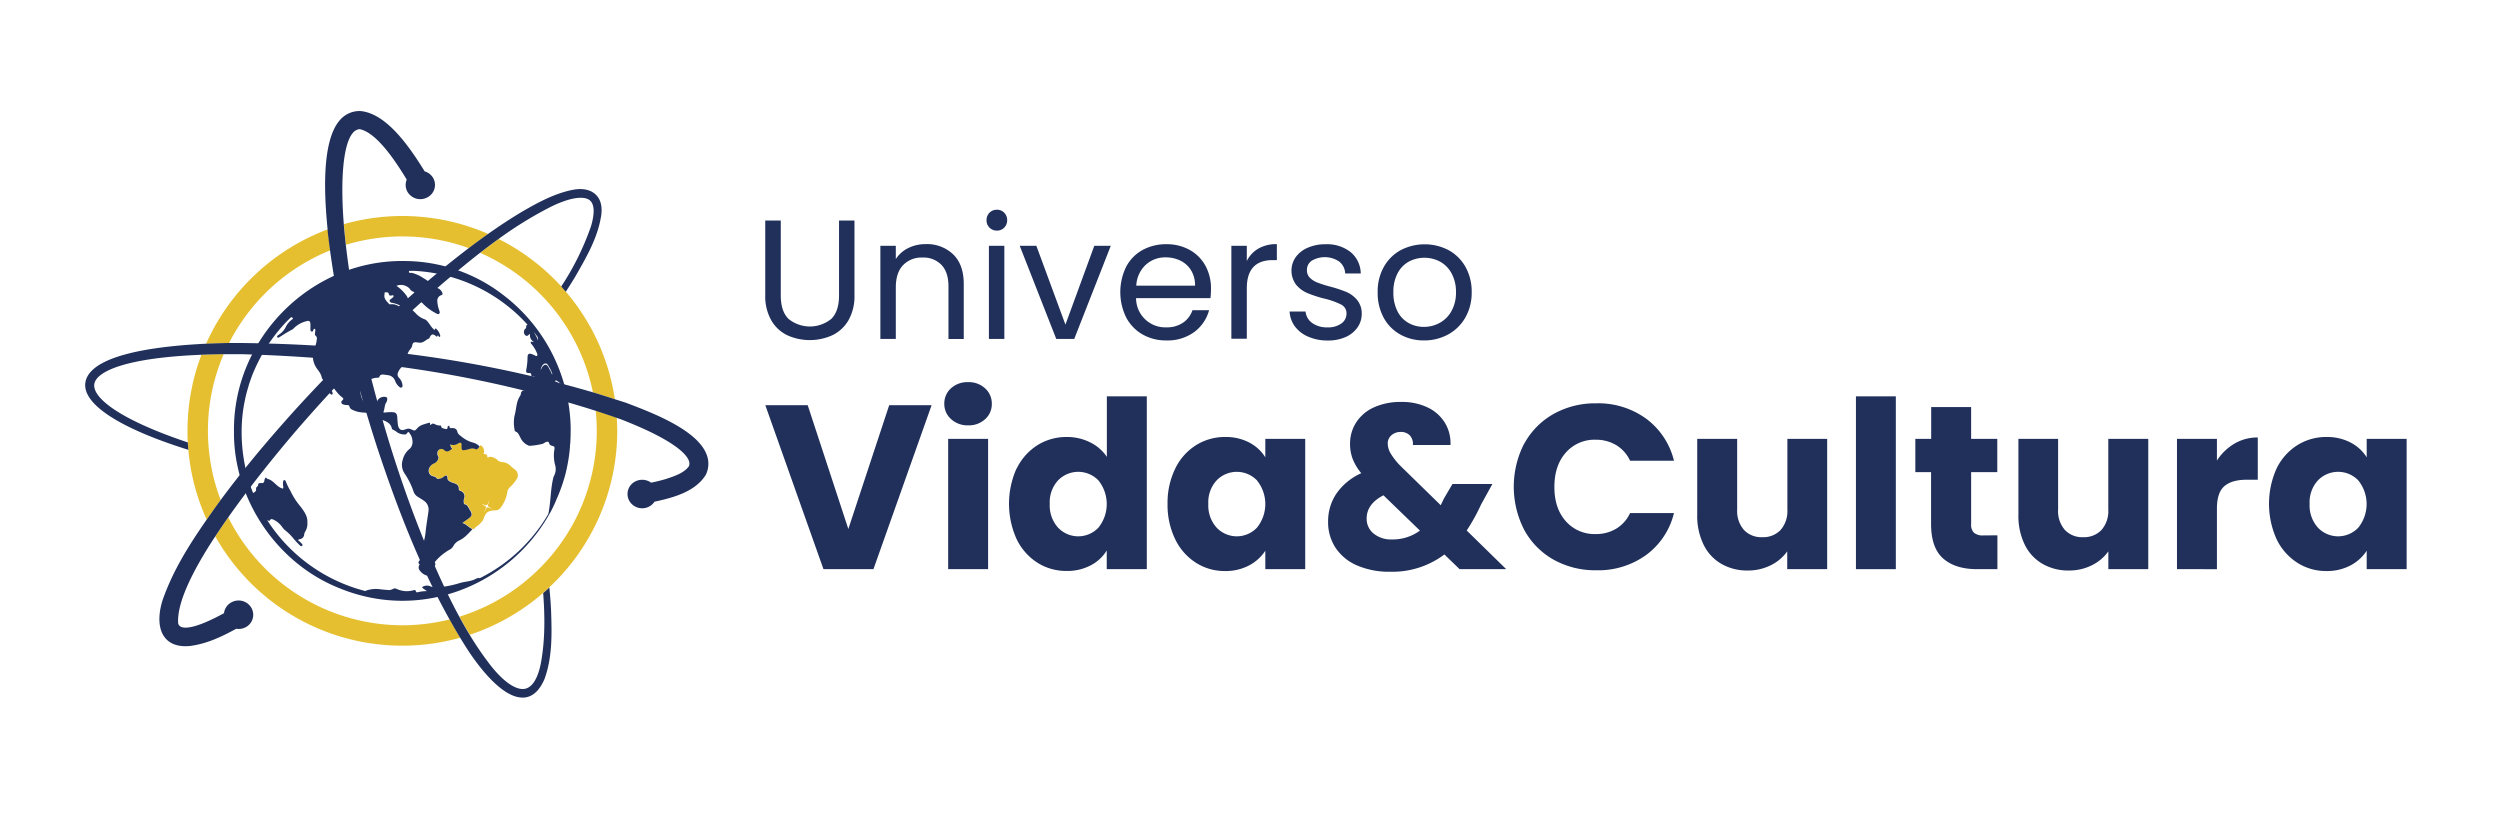 <svg xmlns="http://www.w3.org/2000/svg" id="Camada_1" data-name="Camada 1" viewBox="0 0 841.89 283"><defs><style>.cls-1{fill:#20305b;}.cls-2,.cls-3{fill:none;}.cls-2{stroke:#144f9c;stroke-linecap:round;stroke-linejoin:round;stroke-width:0;}.cls-4{fill:#e5bf30;}</style></defs><path class="cls-1" d="M262.93,74.26V99.49q0,5.31,2.6,7.89a11.4,11.4,0,0,0,14.42,0q2.6-2.58,2.6-7.89V74.26h5.2V99.43a16.32,16.32,0,0,1-2,8.38,12.59,12.59,0,0,1-5.4,5.06,18.41,18.41,0,0,1-15.28,0,12.36,12.36,0,0,1-5.37-5.06,16.42,16.42,0,0,1-2-8.38V74.26Z"></path><path class="cls-1" d="M321,85.67q3.56,3.47,3.55,10v18.48h-5.15V96.4q0-4.7-2.34-7.18a8.39,8.39,0,0,0-6.41-2.49,8.58,8.58,0,0,0-6.55,2.58q-2.43,2.56-2.43,7.49v17.33h-5.2V82.78h5.2v4.47a10.31,10.31,0,0,1,4.2-3.72,13,13,0,0,1,5.87-1.32A12.72,12.72,0,0,1,321,85.67Z"></path><path class="cls-1" d="M333.22,76.66a3.43,3.43,0,0,1-1-2.51,3.46,3.46,0,0,1,1-2.52,3.43,3.43,0,0,1,2.52-1,3.26,3.26,0,0,1,2.43,1,3.48,3.48,0,0,1,1,2.52,3.44,3.44,0,0,1-1,2.51,3.26,3.26,0,0,1-2.43,1A3.43,3.43,0,0,1,333.22,76.66Zm5,6.12v31.35h-5.2V82.78Z"></path><path class="cls-1" d="M358.79,109.32l9.72-26.54h5.55l-12.3,31.35H355.7L343.4,82.78H349Z"></path><path class="cls-1" d="M407.63,100.4H382.58a9.84,9.84,0,0,0,10.18,9.84,9.66,9.66,0,0,0,5.63-1.57,8.31,8.31,0,0,0,3.18-4.21h5.6a13.47,13.47,0,0,1-5,7.35,15.15,15.15,0,0,1-9.38,2.83,15.82,15.82,0,0,1-8-2,14.2,14.2,0,0,1-5.52-5.69,19.43,19.43,0,0,1-.05-17.07,13.62,13.62,0,0,1,5.46-5.64,16.29,16.29,0,0,1,8.09-2,15.77,15.77,0,0,1,7.89,1.94,13.5,13.5,0,0,1,5.3,5.35,15.91,15.91,0,0,1,1.85,7.7A28.94,28.94,0,0,1,407.63,100.4Zm-6.52-9.35a8.57,8.57,0,0,0-3.57-3.26,11.24,11.24,0,0,0-5-1.12,9.64,9.64,0,0,0-6.72,2.52,10.22,10.22,0,0,0-3.17,7h19.79A9.59,9.59,0,0,0,401.11,91.05Z"></path><path class="cls-1" d="M423.79,83.7a12.11,12.11,0,0,1,6.2-1.49v5.38h-1.37q-8.75,0-8.75,9.49v17h-5.2V82.78h5.2v5.1A10,10,0,0,1,423.79,83.7Z"></path><path class="cls-1" d="M440.63,113.41a10.89,10.89,0,0,1-4.52-3.43,9.21,9.21,0,0,1-1.83-5.06h5.38a5.28,5.28,0,0,0,2.2,3.83,8.4,8.4,0,0,0,5.18,1.49,7.53,7.53,0,0,0,4.69-1.32,4,4,0,0,0,1.71-3.31,3.26,3.26,0,0,0-1.83-3.06,25.62,25.62,0,0,0-5.66-2,41.36,41.36,0,0,1-5.69-1.86,10.1,10.1,0,0,1-3.78-2.8,7.94,7.94,0,0,1-.14-9.29,9.65,9.65,0,0,1,4.06-3.18,14.68,14.68,0,0,1,6-1.17,12.86,12.86,0,0,1,8.41,2.63,9.5,9.5,0,0,1,3.43,7.21H453a5.37,5.37,0,0,0-2-4,8.69,8.69,0,0,0-9.29-.28A3.69,3.69,0,0,0,440.12,91a3.45,3.45,0,0,0,1,2.55,7.32,7.32,0,0,0,2.51,1.6,42.43,42.43,0,0,0,4.21,1.34,45.39,45.39,0,0,1,5.49,1.8A9.61,9.61,0,0,1,457,101a7.1,7.1,0,0,1,1.57,4.64,7.88,7.88,0,0,1-1.43,4.63,9.48,9.48,0,0,1-4,3.23,14.44,14.44,0,0,1-6,1.17A16.21,16.21,0,0,1,440.63,113.41Z"></path><path class="cls-1" d="M471.54,112.64a14.2,14.2,0,0,1-5.6-5.69,17.49,17.49,0,0,1-2-8.55A16.83,16.83,0,0,1,466,89.91a14.43,14.43,0,0,1,5.69-5.67,17.49,17.49,0,0,1,16.13,0,14.48,14.48,0,0,1,5.69,5.64,16.92,16.92,0,0,1,2.09,8.52,16.71,16.71,0,0,1-2.15,8.55,14.82,14.82,0,0,1-5.8,5.69,16.6,16.6,0,0,1-8.13,2A16,16,0,0,1,471.54,112.64Zm13.25-3.89a10,10,0,0,0,4-4,12.6,12.6,0,0,0,1.52-6.4A12.87,12.87,0,0,0,488.79,92a9.78,9.78,0,0,0-3.89-3.92,11.28,11.28,0,0,0-10.44,0,9.46,9.46,0,0,0-3.8,3.92,13.32,13.32,0,0,0-1.43,6.41,13.65,13.65,0,0,0,1.4,6.46,9.24,9.24,0,0,0,3.75,3.92,10.49,10.49,0,0,0,5.14,1.29A11,11,0,0,0,484.79,108.75Z"></path><path class="cls-1" d="M313.72,136.46l-19.58,55.21H277.31l-19.58-55.21H272l13.68,41.68,13.76-41.68Z"></path><path class="cls-1" d="M320.28,141.14A6.76,6.76,0,0,1,318,136a6.85,6.85,0,0,1,2.24-5.23,8.17,8.17,0,0,1,5.78-2.08,8.06,8.06,0,0,1,5.71,2.08A6.85,6.85,0,0,1,334,136a6.76,6.76,0,0,1-2.24,5.15,8.07,8.07,0,0,1-5.71,2.09A8.18,8.18,0,0,1,320.28,141.14Zm12.47,6.65v43.88H319.3V147.79Z"></path><path class="cls-1" d="M342.38,157.78a19.18,19.18,0,0,1,7-7.87,18.24,18.24,0,0,1,9.83-2.75,17.24,17.24,0,0,1,7.91,1.81,14.39,14.39,0,0,1,5.62,4.87V133.47h13.45v58.2H372.7v-6.29a13.66,13.66,0,0,1-5.39,5,16.84,16.84,0,0,1-8.14,1.89,18,18,0,0,1-9.83-2.79,19.35,19.35,0,0,1-7-7.95,29,29,0,0,1,0-23.78Zm27.53,4a9.46,9.46,0,0,0-13.61,0,10.85,10.85,0,0,0-2.79,7.9,11.12,11.12,0,0,0,2.79,8,9.37,9.37,0,0,0,13.61,0,12.69,12.69,0,0,0,0-15.88Z"></path><path class="cls-1" d="M395.78,157.78a19,19,0,0,1,7-7.87,18.21,18.21,0,0,1,9.83-2.75,16.87,16.87,0,0,1,8.14,1.89A13.91,13.91,0,0,1,426.1,154v-6.21h13.44v43.88H426.1v-6.21a14.6,14.6,0,0,1-5.47,4.95,16.87,16.87,0,0,1-8.14,1.89,17.87,17.87,0,0,1-9.75-2.79,19.21,19.21,0,0,1-7-7.95,26.49,26.49,0,0,1-2.56-11.91A26.23,26.23,0,0,1,395.78,157.78Zm27.52,4a9.45,9.45,0,0,0-13.6,0,10.85,10.85,0,0,0-2.79,7.9,11.12,11.12,0,0,0,2.79,8,9.36,9.36,0,0,0,13.6,0,12.66,12.66,0,0,0,0-15.88Z"></path><path class="cls-1" d="M491.53,191.67l-5.12-4.95a29.17,29.17,0,0,1-18.24,5.82,27.26,27.26,0,0,1-11.09-2.09,16.49,16.49,0,0,1-7.27-5.9,15.58,15.58,0,0,1-2.56-8.92,16.63,16.63,0,0,1,2.79-9.4,20.15,20.15,0,0,1,8.38-6.88,17.22,17.22,0,0,1-2.91-4.84,14.28,14.28,0,0,1-.87-5.07,13.05,13.05,0,0,1,2.05-7.16,13.81,13.81,0,0,1,5.93-5.07,21.44,21.44,0,0,1,9.25-1.85,19.76,19.76,0,0,1,9.2,2,13.53,13.53,0,0,1,5.66,5.27,13.23,13.23,0,0,1,1.73,7.23H475.8a4.19,4.19,0,0,0-1.06-3.26,4.1,4.1,0,0,0-3-1.14,4.63,4.63,0,0,0-3.15,1.1,3.59,3.59,0,0,0-1.26,2.83,6.83,6.83,0,0,0,1.07,3.46,22.72,22.72,0,0,0,3.34,4.17l13.45,13.13c.1-.26.25-.57.43-.94s.38-.79.59-1.26l2.91-4.95h13.45l-3.78,6.84a65.36,65.36,0,0,1-4.87,8.81l13.29,13Zm-13.37-13-12.27-11.87q-5.67,2.91-5.66,7.86a6.33,6.33,0,0,0,2.32,5,9.25,9.25,0,0,0,6.25,2A15.42,15.42,0,0,0,478.16,178.69Z"></path><path class="cls-1" d="M513.31,149.4a25.36,25.36,0,0,1,9.87-10,28.7,28.7,0,0,1,14.35-3.58A27.44,27.44,0,0,1,554.36,141a24.9,24.9,0,0,1,9.36,14.16H548.94a12.06,12.06,0,0,0-4.68-5.27,13.23,13.23,0,0,0-6.88-1.81,12.82,12.82,0,0,0-10.07,4.33q-3.85,4.32-3.86,11.56t3.86,11.56a12.85,12.85,0,0,0,10.07,4.32,13.14,13.14,0,0,0,6.88-1.81,12,12,0,0,0,4.68-5.26h14.78a24.71,24.71,0,0,1-9.36,14.11,27.54,27.54,0,0,1-16.83,5.15,28.69,28.69,0,0,1-14.35-3.57,25.45,25.45,0,0,1-9.87-10,31.75,31.75,0,0,1,0-29.14Z"></path><path class="cls-1" d="M615.31,147.79v43.88H601.86v-6a14.75,14.75,0,0,1-5.54,4.68,17,17,0,0,1-7.75,1.77,17.3,17.3,0,0,1-8.89-2.24,15,15,0,0,1-6-6.49,22,22,0,0,1-2.13-10V147.79H585v23.83a9.65,9.65,0,0,0,2.28,6.84,8,8,0,0,0,6.14,2.44,8.11,8.11,0,0,0,6.21-2.44,9.65,9.65,0,0,0,2.28-6.84V147.79Z"></path><path class="cls-1" d="M638.43,133.47v58.2H625v-58.2Z"></path><path class="cls-1" d="M672.64,180.27v11.4H665.8q-7.32,0-11.41-3.58t-4.09-11.68V159H645V147.79h5.34v-10.7h13.45v10.7h8.81V159h-8.81v17.61a3.67,3.67,0,0,0,1,2.83,4.57,4.57,0,0,0,3.14.87Z"></path><path class="cls-1" d="M723.44,147.79v43.88H710v-6a14.75,14.75,0,0,1-5.54,4.68,16.93,16.93,0,0,1-7.75,1.77,17.26,17.26,0,0,1-8.88-2.24,15.07,15.07,0,0,1-6-6.49,22,22,0,0,1-2.12-10V147.79h13.37v23.83a9.6,9.6,0,0,0,2.28,6.84,8,8,0,0,0,6.13,2.44,8.11,8.11,0,0,0,6.21-2.44,9.65,9.65,0,0,0,2.28-6.84V147.79Z"></path><path class="cls-1" d="M752.46,149.4a15.2,15.2,0,0,1,7.86-2.08v14.23h-3.69c-3.36,0-5.87.72-7.55,2.16s-2.52,4-2.52,7.59v20.37H733.11V147.79h13.45v7.31A17.73,17.73,0,0,1,752.46,149.4Z"></path><path class="cls-1" d="M766.65,157.78a19.14,19.14,0,0,1,7-7.87,18.19,18.19,0,0,1,9.83-2.75,16.83,16.83,0,0,1,8.13,1.89A13.84,13.84,0,0,1,797,154v-6.21h13.45v43.88H797v-6.21a14.56,14.56,0,0,1-5.46,4.95,16.9,16.9,0,0,1-8.14,1.89,17.82,17.82,0,0,1-9.75-2.79,19.3,19.3,0,0,1-7-7.95,29,29,0,0,1,0-23.78Zm27.53,4a9.46,9.46,0,0,0-13.61,0,10.85,10.85,0,0,0-2.79,7.9,11.12,11.12,0,0,0,2.79,8,9.37,9.37,0,0,0,13.61,0,12.69,12.69,0,0,0,0-15.88Z"></path><path class="cls-2" d="M235.65,79.64l0,.08"></path><path class="cls-3" d="M146.8,91.39c3.94-3.26,7.6-6.16,11.08-8.81a65.43,65.43,0,0,0-41.39-1.13,313.83,313.83,0,0,0,5.5,32.27C130.14,105.83,138.48,98.33,146.8,91.39Z"></path><path class="cls-3" d="M189,95.5A91.1,91.1,0,0,0,199,75.25c1.32-4.41,1.19-7.44-.37-8.75-2.06-1.73-7.06-.88-13.38,2.27a132,132,0,0,0-17.32,10.68A72.81,72.81,0,0,1,189,95.5Z"></path><path class="cls-3" d="M119.14,122.82c-6.72,7-13.31,14.17-19.61,21.48-6.63,7.8-15.19,18.33-22.66,28.93a65.43,65.43,0,0,0,74.55,34.38c-10.81-19.28-18.36-39.86-24.41-58C124,140.19,121.38,131.39,119.14,122.82Z"></path><path class="cls-3" d="M165.41,223.26c4.41,5.53,8.62,8.3,11.54,7.61,2.34-.56,4.13-3.49,5.18-8.48,1.48-7.82,1.38-16,.8-23.72a72.47,72.47,0,0,1-24.72,14.12A109.17,109.17,0,0,0,165.41,223.26Z"></path><path class="cls-3" d="M131.21,148.37c3.86,12.45,7.91,23.78,12.39,34.63,3.46,8.14,7,16.12,11.12,23.69A65.47,65.47,0,0,0,182.09,190c-.15-1.36-.31-2.68-.46-4l2.05-.27c.11.77.2,1.49.3,2.24a65.2,65.2,0,0,0,17-43.94,66.68,66.68,0,0,0-.35-6.82,390.34,390.34,0,0,0-76.89-16.13C125.83,129.87,128.29,138.78,131.21,148.37Z"></path><path class="cls-3" d="M184,106.87l-1.69-1.19c.93-1.37,1.88-2.77,2.83-4.19a65.55,65.55,0,0,0-23.45-17.37c-4.19,3.26-8.29,6.66-12.41,10.13-8.18,7-16.35,14.65-24.3,22.61a396.93,396.93,0,0,1,74.7,14.28,65.23,65.23,0,0,0-13.1-27.92C185.74,104.41,184.89,105.62,184,106.87Z"></path><path class="cls-3" d="M188.67,130.85a.21.21,0,0,0-.15.25,1.13,1.13,0,0,0,.12.18C188.75,131.16,188.71,131,188.67,130.85Z"></path><path class="cls-3" d="M180.85,113.79a2.38,2.38,0,0,1,.25.84,1.62,1.62,0,0,0-.16-1.29c-.39-.52-.76-1-1.17-1.54l0,0C180.13,112.49,180.51,113.13,180.85,113.79Z"></path><path class="cls-3" d="M188.85,129.3a7.59,7.59,0,0,0-1.36-1.11c-.14-.08-.31-.18-.45-.08a.28.28,0,0,0-.07.38.47.47,0,0,1,.39.09,6.77,6.77,0,0,1,1.35,1.1c.19.17.37.47.67.28a.27.27,0,0,0,.11-.13c0-.07,0-.14-.07-.22C189.18,129.68,189,129.45,188.85,129.3Z"></path><path class="cls-3" d="M185.1,123.76c-.35-.58-.65-1.47-1.38-1.39-.88.1-1.25,1-1.53,1.79l0,.08a1.65,1.65,0,0,0,0,.3c.28-.78.65-1.64,1.5-1.73s1,.8,1.37,1.38a8.76,8.76,0,0,1,.85,1.77l.28,0A8.74,8.74,0,0,0,185.1,123.76Z"></path><path class="cls-3" d="M186.07,161.14a2.7,2.7,0,0,1,.24-.76,4.89,4.89,0,0,0,.37-3.94,12.27,12.27,0,0,1-.21-4.94c.16-1.05.1-1.11-.93-1.4a1,1,0,0,1-.79-.71c-.17-.72-.64-.7-1.17-.47a8.16,8.16,0,0,0-.9.53,23.58,23.58,0,0,1-4.64.72,5.2,5.2,0,0,1-3-2.76c-.44-.78-.68-1.7-1.65-2.07-.26-.1-.31-.44-.33-.7a12.16,12.16,0,0,1,0-4.62c.66-2.23.51-4.68,1.9-6.7a2.12,2.12,0,0,0,.26-.84,1.17,1.17,0,0,1,.94-1,3.39,3.39,0,0,0,2.34-1.68c.38-1,1.29-1.83,1.18-3.08-.66.42-.91.13-1-.55,0-.51-.44-.56-.83-.54-.79,0-1-.36-.84-1.06a23,23,0,0,0,.43-4.14c0-1.28.51-1.55,1.71-1.06.24.11.48.23.73.33s.49.35.74.15.12-.59,0-.89a11.44,11.44,0,0,0-1.7-2.88c-.18-.26-.54-.52-.37-.84s.58,0,1-.09a2.5,2.5,0,0,1-1.27-2.59c-.12,0-.2,0-.22,0-.41.4-.8.89-1.41.32a1.52,1.52,0,0,1-.1-2c.14-.15.39-.3.4-.47,0-.52.07-1,.52-1-1.17-1.29-2.39-2.54-3.68-3.72a55.2,55.2,0,0,0-34.43-14.45l-1.4,0h-.42a.36.36,0,0,0-.1.25c0,.6.65.36,1,.43a11.59,11.59,0,0,1,3.6,1.58,25.62,25.62,0,0,1,3.54,2.49,9.49,9.49,0,0,0,1.94,1.26,2.73,2.73,0,0,1,1.17,1.4c.19.4,0,.66-.38.78a1.92,1.92,0,0,0-1.31,2,9.73,9.73,0,0,0,.62,3c.11.41.37.92,0,1.24s-.83,0-1.21-.22a17.61,17.61,0,0,1-4.09-3,3.19,3.19,0,0,0-1.88-1.12c-.11,0-.25,0-.23-.15.18-1-1.24-1.5-.94-2.58,0-.14-.15-.28-.3-.32a2.33,2.33,0,0,1-1.24-1,4,4,0,0,0-4.43-1.11,13.55,13.55,0,0,1,3.5,3.46,5.48,5.48,0,0,1,.71,3.18c0,.75-.58,1-1.31.77-.44-.16-.85-.38-1.27-.58a10.5,10.5,0,0,0-3.12-1.12.81.81,0,0,1-.77-.55c-.12-.41.21-.59.48-.79a5.62,5.62,0,0,0,.53-.44c.15-.17.35-.38.26-.61s-.41-.1-.61-.07c-.51.08-.84,0-1-.59s-.77-.42-1.15-.48-.2.43-.26.69c-.32,1.47.73,2.31,1.55,3.24a.54.54,0,0,0,.51.1,4.17,4.17,0,0,1,2.79.7c.71.42,1.41.87,2.12,1.29.4.24.75.32,1-.26s.53-.43.89-.19a13,13,0,0,1,1.61,1.45,7.17,7.17,0,0,0,2.88,2c.86.24,1.33,1.1,1.88,1.78A7.64,7.64,0,0,0,146,110.7c.15.12.44.56.58-.07.06-.25.24-.11.35,0a4.45,4.45,0,0,1,1.34,2.21c0,.17.06.39-.15.48s-.27-.09-.36-.2-.3-.41-.45,0c-.1.26-.24.14-.41,0-1.11-.92-1.63-.79-2.24.57,0,.07-.07.17-.12.19-1.15.38-2,1.6-3.35,1.4l-.92-.11c-.76-.11-1.3,0-1.4,1a2.88,2.88,0,0,1-.66,1.3,5.46,5.46,0,0,0-.92,1.6c-.19.63-.4,1.08-1.05.43a.23.23,0,0,0,0,.33c.94,1.64.89,2-.5,3.33a4.89,4.89,0,0,0-1.73,2.32,1.58,1.58,0,0,0,.43,1.68,4.07,4.07,0,0,1,1.12,2.42.65.65,0,0,1-.31.8c-.3.15-.54,0-.77-.23a4.63,4.63,0,0,1-1.37-1.93,2.88,2.88,0,0,0-2.56-2c-.49-.05-1-.16-1.46-.19s-1,.05-1.25.66c-.12.36-.43.39-.76.4a6.5,6.5,0,0,0-5.1,2.94,3.54,3.54,0,0,0-.38,3,6.9,6.9,0,0,0,.65,1.74,2.78,2.78,0,0,0,4.11,1.15,2.12,2.12,0,0,0,.8-1.19,2.64,2.64,0,0,1,2.88-1.13.65.65,0,0,1,.4.76,2.52,2.52,0,0,1-.3,1c-.67.94-.53,2.12-.94,3.13-.17.42.27.36.49.32a13.79,13.79,0,0,1,2.4-.12c1.16,0,1.55.38,1.72,1.54a28.51,28.51,0,0,0,.25,2.92c.38,1.48,1.15,1.9,2.56,1.31a2.22,2.22,0,0,1,1.87,0c1.18.53,1.23.55,2.12-.42,1-1.13,2.47-1.31,3.81-1.76.25-.09.46,0,.42.35s.17.43.39.2c.42-.45.84-.27,1.27-.08a3.62,3.62,0,0,0,1.7.44c.15,0,.37,0,.38.17.07.74.65.77,1.17.91s1,.32,1-.54a.45.45,0,0,1,.45-.45c.3,0,.13.27.18.41a.61.61,0,0,0,.7.38c1-.09,1.75.14,2,1.32.17.69.87,1.13,1.44,1.58a10.17,10.17,0,0,0,3.52,1.89,5,5,0,0,1,2.48,1.35,3,3,0,0,1,.25-.34l0,0,0,0a2.47,2.47,0,0,1,1.17,2.32,1.58,1.58,0,0,1-.2.6,2.3,2.3,0,0,0,.59.13.89.89,0,0,1,.65.36c-.12,1.49,1,.12,1.31.55a3.84,3.84,0,0,1,2.16,1.08,2.93,2.93,0,0,0,1.92.7,4.23,4.23,0,0,1,2.51,1.28,8.27,8.27,0,0,0,1.2,1,3.34,3.34,0,0,1,.7.64h0a2.37,2.37,0,0,1,0,3,14.23,14.23,0,0,1-2.2,2.57,2.43,2.43,0,0,0-.81,1.57,11.64,11.64,0,0,1-2.06,5,2.3,2.3,0,0,1-1.9,1.18l-.16,0-.52,0c-1.95.19-2.62.76-3.32,2.68,0,.1-.07.2-.11.32a2,2,0,0,1-.3.53,6,6,0,0,1-.63.71c-.17.17-.33.36-.49.54a1.54,1.54,0,0,1-.29.21l-.07,0a12.63,12.63,0,0,0-1.12,1h0l-.09.13a.24.24,0,0,1-.08.06.54.54,0,0,1-.12.09l-.09,0-.36-.11c-.62.67-1.23,1.35-1.9,2a9.26,9.26,0,0,1-2.5,1.8,4.28,4.28,0,0,0-2,1.85,3.06,3.06,0,0,1-1.35,1.31,17.59,17.59,0,0,0-4.69,3.86c-.12.14-.28.33-.2.49.46.88-.23,1.26-.73,1.71-.82.71-.82.75,0,1.53.25.24.69.45.55.85s-.68.42-1.08.41a4.41,4.41,0,0,1-3.86-1.9,1.59,1.59,0,0,1-.16-1.75c.06-.11.14-.33.11-.35-.85-.58,0-1.05.13-1.53a22.55,22.55,0,0,0,.49-2.42c.3-2.28,1.23-4.44,1.4-6.74s.64-4.85,1-7.28a3.55,3.55,0,0,0-1.59-3.41c-.66-.49-1.39-.89-2.08-1.34a3.32,3.32,0,0,1-1.39-1.79,24.83,24.83,0,0,0-2.95-5.95,5.32,5.32,0,0,1-.65-4.79,6.54,6.54,0,0,1,2.19-3.49c1.6-1.26,1.15-3.47.55-4.67-.09-.18-.24-.33-.34-.51-.4-.73-.58-.75-1.08-.06a.75.75,0,0,1-.67.3,4.5,4.5,0,0,1-2.5-.7,7.23,7.23,0,0,0-1.5-.93.53.53,0,0,1-.34-.41c-.33-1.54-1.54-2.23-2.83-2.71a15.34,15.34,0,0,1-4.09-1.94c-1-.7-2.22-.61-3.36-.75a8.6,8.6,0,0,1-3-.87,1.54,1.54,0,0,1-1-1.1c-.08-.44-.43-.47-.77-.5a4.73,4.73,0,0,1-1.29-.18c-.8-.28-1-.8-.35-1.38s.41-.7-.1-1.08c-1.55-1.16-2.51-2.86-3.76-4.29a19.79,19.79,0,0,0-1.46-1.58,3.63,3.63,0,0,0,1,1.74c.12.1.33.23.31.31-.15.89.47,1.52.72,2.27a.51.51,0,0,1-.14.64c-.25.15-.43-.07-.6-.22a3.39,3.39,0,0,1-1.16-1.61,1.53,1.53,0,0,0-.71-1,1,1,0,0,1-.49-1.19,1.2,1.2,0,0,0-.3-1.21.61.61,0,0,1-.2-.33c-.18-1.46-1.22-2.45-1.95-3.62a7.09,7.09,0,0,1-.46-6.62,9.29,9.29,0,0,0,.72-2.83,1.17,1.17,0,0,0-.4-1.18c-.29-.2-.25-.55-.21-.86s.09-.56.1-.84,0-.52-.26-.59-.32.25-.4.44-.21.52-.53.47-.43-.36-.45-.64c0-.61,0-1.24,0-1.85,0-1-.42-1.27-1.35-1a9,9,0,0,0-4.38,2.5,1,1,0,0,1-.29.24,45.54,45.54,0,0,0-4,2.37c-.35.2-.87.69-1.14.28s.39-.71.73-1a6.25,6.25,0,0,0,2.2-2.62,7.1,7.1,0,0,1,2-2.33c.24-.2.6-.44,0-.68a.3.3,0,0,1-.2-.2c-.62.6-1.25,1.19-1.84,1.81A55.87,55.87,0,0,0,86,123.88c-.11.25-.21.49-.32.73s-.22.49-.32.73c-.24.57-.45,1.15-.67,1.72s-.5,1.39-.73,2.09c-.12.37-.22.74-.33,1.12-.38,1.24-.72,2.5-1,3.78-.07.31-.12.62-.18.92-.13.67-.28,1.33-.38,2h0a52,52,0,0,0-.68,8.5c0,1.41,0,2.81.15,4.19.12,1.58.3,3.14.54,4.67,0,.2,0,.4.09.6.07.44.16.87.24,1.31.06.28.1.57.16.85s.13.59.2.88c.09.44.17.88.28,1.31A53.14,53.14,0,0,0,85.27,166a2.6,2.6,0,0,1,.3-.22,1.1,1.1,0,0,0,.7-1.25c-.13-.62.65-.73.69-1.3s.69-.64,1.21-.6A.73.73,0,0,0,89,162a3.61,3.61,0,0,1,.24-.81c.13-.27.34-.41.59-.1.06.08.12.22.2.23,2,.38,2.89,2.36,4.64,3.09.69.29.78.25.73-.54a4.58,4.58,0,0,1-.05-1.61c.07-.22.1-.48.39-.52a.47.47,0,0,1,.49.41,23.33,23.33,0,0,0,1.58,3.21,23.1,23.1,0,0,0,3.31,5.17c1.26,1.65,2.56,3.4,2.4,5.48a5,5,0,0,1-.69,3,2.51,2.51,0,0,0-.39,1.09,1.69,1.69,0,0,1-1.34,1.51c-.23.07-.61,0-.64.32s.34.34.51.53.51.5.74.78a.46.46,0,0,1,.05.64c-.23.24-.48.08-.68-.09a27.42,27.42,0,0,1-2.28-2.42A17.28,17.28,0,0,0,96,178.5a6.71,6.71,0,0,1-1-1.15A7.31,7.31,0,0,0,92,175c-.4-.15-.82-.36-1.1.24-.12.26-.41.14-.64.09s-.19-.06-.29-.09A55.78,55.78,0,0,0,123.07,199c.13-.2.45-.24.68-.31a10.17,10.17,0,0,1,4.14-.32c.87.11,1.74.19,2.61.25a2.77,2.77,0,0,0,1.86-.36,1.25,1.25,0,0,1,1.2,0,8,8,0,0,0,5.66.46c.3-.08.69-.15.79.25.14.56.44.49.86.37a11.37,11.37,0,0,1,2.9-.31l-1.28-.92c-.47-.32-.39-.51.11-.7a2.84,2.84,0,0,1,2.37,0c1.26.54,2.65.25,4,.17a35.88,35.88,0,0,0,6.24-1.4c1.77-.42,3.63-.48,5.25-1.45a.37.37,0,0,1,.15,0c.32-.08.72-.22.93,0a55.22,55.22,0,0,0,22.76-21.42l.15-.23C185.28,169.15,185.14,165.07,186.07,161.14Z"></path><path class="cls-3" d="M162.69,170l.74.39,0,0v0a.47.47,0,0,0,0,.24.43.43,0,0,0,.13.19l.05,0,0,.05c-.36.8-.56,1.32-.66,1.6.16-.25.43-.75.81-1.53l0-.05h0a.51.51,0,0,0,.44-.15l0,0,0,0a8,8,0,0,0,1.35.5,8.75,8.75,0,0,0-1.25-.72l0,0v-.05a.52.52,0,0,0-.18-.43l0,0,0,0,.22-.49c.22-.53.37-.89.44-1.12-.15.26-.42.75-.8,1.54l0,0h-.06a.52.52,0,0,0-.44.14l0,0-.05,0c-.29-.13-.54-.23-.74-.3l-.11,0-.51-.15a4,4,0,0,0,.42.27Z"></path><path class="cls-4" d="M159.59,178.15a.54.54,0,0,0,.12-.09.24.24,0,0,0,.08-.06l.09-.13h0a12.63,12.63,0,0,1,1.12-1l.07,0a1.54,1.54,0,0,0,.29-.21c.16-.18.32-.37.49-.54a6,6,0,0,0,.63-.71,2,2,0,0,0,.3-.53c0-.12.08-.22.11-.32.7-1.92,1.37-2.49,3.32-2.68l.52,0,.16,0a2.3,2.3,0,0,0,1.9-1.18,11.64,11.64,0,0,0,2.06-5,2.43,2.43,0,0,1,.81-1.57,14.23,14.23,0,0,0,2.2-2.57,2.37,2.37,0,0,0,0-3h0a3.34,3.34,0,0,0-.7-.64,8.27,8.27,0,0,1-1.2-1,4.23,4.23,0,0,0-2.51-1.28,2.93,2.93,0,0,1-1.92-.7,3.84,3.84,0,0,0-2.16-1.08c-.34-.43-1.43.94-1.31-.55a.89.89,0,0,0-.65-.36,2.3,2.3,0,0,1-.59-.13,1.58,1.58,0,0,0,.2-.6,2.47,2.47,0,0,0-1.17-2.32l0,0,0,0a3,3,0,0,0-.25.34c-.36.57-.69,1.23-1.54.87-1.08-.45-2,.14-2.91.29-1.56.25-1.61.27-1.61-1.29,0-.47.15-1.58-1.11-.86a2.77,2.77,0,0,1-2.68.32,2,2,0,0,0,.6,1.4l.08.09-.14.09c-.89.6-1.66,1.35-2.8.16a1.4,1.4,0,0,0-1.86.37,1.83,1.83,0,0,0,0,1.85c.48.76-.37,2.07-1.28,2.43-1.78.71-2.47,2.65-1.33,3.87.61.66,1.79.39,2.28,1.33.06.11.5.05.75,0a3.47,3.47,0,0,0,1.51-.72c.53-.33,1.2-.81,1.22.47,0,.73.56,1.06,1.21,1.36,1.09.5,2.68.52,2.62,2.35,0,.29.23.52.57.64a1.85,1.85,0,0,1,1.22,2.45c-.25.73-.14,1.94.08,2,1.05.19,1.21.9,1.68,1.66,1.07,1.75,1.12,2.19-.49,3.33L155.74,176c1.56.58,2.28,1.67,3.4,2.08l.36.11Zm3.09-8.28.11,0c.2.07.45.17.74.3l.05,0,0,0a.52.52,0,0,1,.44-.14h.06l0,0c.38-.79.65-1.28.8-1.54-.07.23-.22.59-.44,1.12l-.22.49,0,0,0,0a.52.52,0,0,1,.18.43v.05l0,0a8.75,8.75,0,0,1,1.25.72,8,8,0,0,1-1.35-.5l0,0,0,0a.51.51,0,0,1-.44.15h0l0,.05c-.38.78-.65,1.28-.81,1.53.1-.28.3-.8.66-1.6l0-.05-.05,0a.43.43,0,0,1-.13-.19.47.47,0,0,1,0-.24v0l0,0-.74-.39-.1,0a4,4,0,0,1-.42-.27Z"></path><path class="cls-1" d="M192.15,143a57.53,57.53,0,0,0-22.34-43.4,54.68,54.68,0,0,0-33.75-11.7c-31.46-.41-57.73,26.21-57.27,57.6-.13,22.61,14.48,44.25,35.49,52.57,27.35,11.25,56.62-.9,70.18-24,.32-.55.64-1.09.94-1.65.75-1.37,1.42-2.8,2-4.24a55.42,55.42,0,0,0,3-8.47,57.25,57.25,0,0,0,1.46-8.26c0-.3.06-.6.08-.9l0-.35c0-.37.08-.73.11-1.1.07-1.19.11-2.38.11-3.59C192.2,144.64,192.18,143.81,192.15,143Zm-6.31-17a8.76,8.76,0,0,0-.85-1.77c-.34-.58-.64-1.46-1.37-1.38s-1.22,1-1.5,1.73a1.65,1.65,0,0,1,0-.3l0-.08c.28-.8.65-1.69,1.53-1.79.73-.08,1,.81,1.38,1.39a8.74,8.74,0,0,1,1,2.23Zm2.68,5.14a.21.21,0,0,1,.15-.25c0,.15.08.31,0,.43A1.13,1.13,0,0,1,188.52,131.1Zm1-1.27a.27.27,0,0,1-.11.13c-.3.19-.48-.11-.67-.28a6.77,6.77,0,0,0-1.35-1.1.47.47,0,0,0-.39-.09.28.28,0,0,1,.07-.38c.14-.1.31,0,.45.08a7.59,7.59,0,0,1,1.36,1.11c.16.15.33.38.57.31C189.45,129.69,189.47,129.76,189.49,129.83Zm-8.55-16.49a1.62,1.62,0,0,1,.16,1.29,2.38,2.38,0,0,0-.25-.84c-.34-.66-.72-1.3-1.06-2l0,0C180.18,112.3,180.55,112.82,180.94,113.34Zm-19.42,81.4c-.21-.26-.61-.12-.93,0a.37.37,0,0,0-.15,0c-1.62,1-3.48,1-5.25,1.45a35.88,35.88,0,0,1-6.24,1.4c-1.33.08-2.72.37-4-.17a2.84,2.84,0,0,0-2.37,0c-.5.19-.58.38-.11.7l1.28.92a11.37,11.37,0,0,0-2.9.31c-.42.12-.72.19-.86-.37-.1-.4-.49-.33-.79-.25a8,8,0,0,1-5.66-.46,1.25,1.25,0,0,0-1.2,0,2.77,2.77,0,0,1-1.86.36c-.87-.06-1.74-.14-2.61-.25a10.17,10.17,0,0,0-4.14.32c-.23.07-.55.11-.68.31A55.78,55.78,0,0,1,90,175.21c.1,0,.19.07.29.09s.52.17.64-.09c.28-.6.7-.39,1.1-.24a7.31,7.31,0,0,1,2.9,2.38,6.71,6.71,0,0,0,1,1.15,17.28,17.28,0,0,1,2.86,2.81,27.42,27.42,0,0,0,2.28,2.42c.2.17.45.33.68.09a.46.46,0,0,0-.05-.64c-.23-.28-.49-.52-.74-.78s-.54-.25-.51-.53.41-.25.64-.32a1.69,1.69,0,0,0,1.34-1.51,2.51,2.51,0,0,1,.39-1.09,5,5,0,0,0,.69-3c.16-2.08-1.14-3.83-2.4-5.48a23.1,23.1,0,0,1-3.31-5.17,23.33,23.33,0,0,1-1.58-3.21.47.47,0,0,0-.49-.41c-.29,0-.32.3-.39.52a4.58,4.58,0,0,0,.05,1.61c0,.79,0,.83-.73.54-1.75-.73-2.66-2.71-4.64-3.09-.08,0-.14-.15-.2-.23-.25-.31-.46-.17-.59.1A3.61,3.61,0,0,0,89,162a.73.73,0,0,1-.86.68c-.52,0-1.14-.12-1.21.6s-.82.68-.69,1.3a1.1,1.1,0,0,1-.7,1.25,2.6,2.6,0,0,0-.3.22,53.14,53.14,0,0,1-2.21-6.74c-.11-.43-.19-.87-.28-1.31-.07-.29-.14-.58-.2-.88s-.1-.57-.16-.85c-.08-.44-.17-.87-.24-1.31,0-.2-.06-.4-.09-.6-.24-1.53-.42-3.09-.54-4.67-.1-1.38-.15-2.78-.15-4.19a52,52,0,0,1,.68-8.5h0c.1-.67.25-1.33.38-2,.06-.3.11-.61.18-.92.29-1.28.63-2.54,1-3.78.11-.38.21-.75.33-1.12.23-.7.48-1.4.73-2.09s.43-1.15.67-1.72c.1-.24.21-.48.32-.73s.21-.48.32-.73a55.87,55.87,0,0,1,10.29-15.37c.59-.62,1.22-1.21,1.84-1.81a.3.3,0,0,0,.2.2c.63.24.27.48,0,.68a7.1,7.1,0,0,0-2,2.33,6.25,6.25,0,0,1-2.2,2.62c-.34.24-1,.59-.73,1s.79-.08,1.14-.28a45.54,45.54,0,0,1,4-2.37,1,1,0,0,0,.29-.24,9,9,0,0,1,4.38-2.5c.93-.29,1.31,0,1.35,1,0,.61,0,1.24,0,1.85,0,.28.11.6.45.64s.43-.22.53-.47.06-.53.4-.44.27.36.26.59-.07.56-.1.84-.08.66.21.86a1.17,1.17,0,0,1,.4,1.18,9.29,9.29,0,0,1-.72,2.83,7.09,7.09,0,0,0,.46,6.62c.73,1.17,1.77,2.16,1.95,3.62a.61.61,0,0,0,.2.33,1.2,1.2,0,0,1,.3,1.21,1,1,0,0,0,.49,1.19,1.53,1.53,0,0,1,.71,1,3.39,3.39,0,0,0,1.16,1.61c.17.15.35.37.6.22a.51.51,0,0,0,.14-.64c-.25-.75-.87-1.38-.72-2.27,0-.08-.19-.21-.31-.31a3.63,3.63,0,0,1-1-1.74,19.79,19.79,0,0,1,1.46,1.58c1.25,1.43,2.21,3.13,3.76,4.29.51.38.61.61.1,1.08s-.45,1.1.35,1.38a4.73,4.73,0,0,0,1.29.18c.34,0,.69.06.77.5a1.54,1.54,0,0,0,1,1.1,8.6,8.6,0,0,0,3,.87c1.14.14,2.4,0,3.36.75a15.34,15.34,0,0,0,4.09,1.94c1.29.48,2.5,1.17,2.83,2.71a.53.53,0,0,0,.34.41,7.23,7.23,0,0,1,1.5.93,4.5,4.5,0,0,0,2.5.7.75.75,0,0,0,.67-.3c.5-.69.68-.67,1.08.06.1.18.25.33.34.51.6,1.2,1,3.41-.55,4.67a6.54,6.54,0,0,0-2.19,3.49,5.32,5.32,0,0,0,.65,4.79,24.83,24.83,0,0,1,2.95,5.95,3.32,3.32,0,0,0,1.39,1.79c.69.45,1.42.85,2.08,1.34a3.55,3.55,0,0,1,1.59,3.41c-.32,2.43-.77,4.84-1,7.28s-1.1,4.46-1.4,6.74a22.55,22.55,0,0,1-.49,2.42c-.13.48-1,.95-.13,1.53,0,0-.05.24-.11.35a1.59,1.59,0,0,0,.16,1.75,4.41,4.41,0,0,0,3.86,1.9c.4,0,.91.06,1.08-.41s-.3-.61-.55-.85c-.81-.78-.81-.82,0-1.53.5-.45,1.19-.83.73-1.71-.08-.16.08-.35.2-.49a17.59,17.59,0,0,1,4.69-3.86,3.06,3.06,0,0,0,1.35-1.31,4.28,4.28,0,0,1,2-1.85,9.26,9.26,0,0,0,2.5-1.8c.67-.62,1.28-1.3,1.9-2-1.12-.41-1.84-1.5-3.4-2.08l1.86-1.32c1.61-1.14,1.56-1.58.49-3.33-.47-.76-.63-1.47-1.68-1.66-.22-.05-.33-1.26-.08-2a1.85,1.85,0,0,0-1.22-2.45c-.34-.12-.58-.35-.57-.64.06-1.83-1.53-1.85-2.62-2.35-.65-.3-1.21-.63-1.21-1.36,0-1.28-.69-.8-1.22-.47a3.47,3.47,0,0,1-1.51.72c-.25,0-.69.09-.75,0-.49-.94-1.67-.67-2.28-1.33-1.14-1.22-.45-3.16,1.33-3.87.91-.36,1.76-1.67,1.28-2.43a1.83,1.83,0,0,1,0-1.85,1.4,1.4,0,0,1,1.86-.37c1.14,1.19,1.91.44,2.8-.16l.14-.09-.08-.09a2,2,0,0,1-.6-1.4,2.77,2.77,0,0,0,2.68-.32c1.26-.72,1.11.39,1.11.86,0,1.56.05,1.54,1.61,1.29.94-.15,1.83-.74,2.91-.29.85.36,1.18-.3,1.54-.87a5,5,0,0,0-2.48-1.35,10.17,10.17,0,0,1-3.52-1.89c-.57-.45-1.27-.89-1.44-1.58-.28-1.18-1-1.41-2-1.32a.61.61,0,0,1-.7-.38c-.05-.14.12-.42-.18-.41a.45.45,0,0,0-.45.45c0,.86-.48.67-1,.54s-1.1-.17-1.17-.91c0-.2-.23-.18-.38-.17a3.62,3.62,0,0,1-1.7-.44c-.43-.19-.85-.37-1.27.08-.22.23-.44.19-.39-.2s-.17-.44-.42-.35c-1.34.45-2.77.63-3.81,1.76-.89,1-.94,1-2.12.42a2.22,2.22,0,0,0-1.87,0c-1.41.59-2.18.17-2.56-1.31a28.51,28.51,0,0,1-.25-2.92c-.17-1.16-.56-1.52-1.72-1.54a13.79,13.79,0,0,0-2.4.12c-.22,0-.66.1-.49-.32.41-1,.27-2.19.94-3.13a2.52,2.52,0,0,0,.3-1,.65.65,0,0,0-.4-.76,2.64,2.64,0,0,0-2.88,1.13,2.12,2.12,0,0,1-.8,1.19,2.78,2.78,0,0,1-4.11-1.15,6.9,6.9,0,0,1-.65-1.74,3.54,3.54,0,0,1,.38-3,6.5,6.5,0,0,1,5.1-2.94c.33,0,.64,0,.76-.4.22-.61.72-.69,1.25-.66s1,.14,1.46.19a2.88,2.88,0,0,1,2.56,2,4.63,4.63,0,0,0,1.37,1.93c.23.19.47.38.77.23a.65.65,0,0,0,.31-.8,4.07,4.07,0,0,0-1.12-2.42,1.58,1.58,0,0,1-.43-1.68,4.89,4.89,0,0,1,1.73-2.32c1.39-1.32,1.44-1.69.5-3.33a.23.23,0,0,1,0-.33c.65.65.86.2,1.05-.43a5.46,5.46,0,0,1,.92-1.6,2.88,2.88,0,0,0,.66-1.3c.1-.91.64-1.07,1.4-1l.92.11c1.4.2,2.2-1,3.35-1.4,0,0,.08-.12.12-.19.61-1.36,1.13-1.49,2.24-.57.17.13.31.25.41,0,.15-.43.29-.23.45,0s.18.29.36.2.18-.31.15-.48a4.45,4.45,0,0,0-1.34-2.21c-.11-.11-.29-.25-.35,0-.14.63-.43.19-.58.07a7.64,7.64,0,0,1-1.25-1.57c-.55-.68-1-1.54-1.88-1.78a7.17,7.17,0,0,1-2.88-2,13,13,0,0,0-1.61-1.45c-.36-.24-.71-.25-.89.19s-.57.5-1,.26c-.71-.42-1.41-.87-2.12-1.29a4.17,4.17,0,0,0-2.79-.7.54.54,0,0,1-.51-.1c-.82-.93-1.87-1.77-1.55-3.24.06-.26-.09-.75.26-.69s1-.16,1.15.48.45.67,1,.59c.2,0,.48-.25.61.07s-.11.44-.26.61a5.62,5.62,0,0,1-.53.44c-.27.2-.6.38-.48.79a.81.81,0,0,0,.77.55,10.5,10.5,0,0,1,3.12,1.12c.42.2.83.42,1.27.58.73.28,1.34,0,1.31-.77a5.48,5.48,0,0,0-.71-3.18,13.55,13.55,0,0,0-3.5-3.46A4,4,0,0,1,138,97.26a2.33,2.33,0,0,0,1.24,1c.15,0,.34.18.3.32-.3,1.08,1.12,1.54.94,2.58,0,.11.12.14.23.15a3.19,3.19,0,0,1,1.88,1.12,17.61,17.61,0,0,0,4.09,3c.38.18.82.56,1.21.22s.1-.83,0-1.24a9.73,9.73,0,0,1-.62-3,1.92,1.92,0,0,1,1.31-2c.37-.12.57-.38.38-.78a2.73,2.73,0,0,0-1.17-1.4,9.49,9.49,0,0,1-1.94-1.26,25.62,25.62,0,0,0-3.54-2.49,11.59,11.59,0,0,0-3.6-1.58c-.4-.07-1.07.17-1-.43a.36.36,0,0,1,.1-.25h.42l1.4,0A55.2,55.2,0,0,1,174,105.66c1.29,1.18,2.51,2.43,3.68,3.72-.45,0-.48.48-.52,1,0,.17-.26.32-.4.47a1.52,1.52,0,0,0,.1,2c.61.57,1,.08,1.41-.32,0,0,.1,0,.22,0a2.5,2.5,0,0,0,1.27,2.59c-.46.14-.84-.26-1,.09s.19.58.37.84a11.44,11.44,0,0,1,1.7,2.88c.1.3.28.65,0,.89s-.5-.06-.74-.15-.49-.22-.73-.33c-1.2-.49-1.7-.22-1.71,1.06a23,23,0,0,1-.43,4.14c-.13.7,0,1.1.84,1.06.39,0,.79,0,.83.54.05.68.3,1,1,.55.11,1.25-.8,2.07-1.18,3.08a3.39,3.39,0,0,1-2.34,1.68,1.17,1.17,0,0,0-.94,1,2.12,2.12,0,0,1-.26.84c-1.39,2-1.24,4.47-1.9,6.7a12.16,12.16,0,0,0,0,4.62c0,.26.07.6.33.7,1,.37,1.21,1.29,1.65,2.07a5.2,5.2,0,0,0,3,2.76,23.58,23.58,0,0,0,4.64-.72,8.16,8.16,0,0,1,.9-.53c.53-.23,1-.25,1.17.47a1,1,0,0,0,.79.71c1,.29,1.09.35.93,1.4a12.27,12.27,0,0,0,.21,4.94,4.89,4.89,0,0,1-.37,3.94,2.7,2.7,0,0,0-.24.76c-.93,3.93-.79,8-1.64,12l-.15.23A55.22,55.22,0,0,1,161.52,194.74Z"></path><path class="cls-4" d="M116.49,82.44a65.51,65.51,0,0,1,41.39,1.12c2.24-1.7,4.41-3.28,6.52-4.78a72.14,72.14,0,0,0-48.59-3.3c.06.76.12,1.52.19,2.3C116.15,79.32,116.32,80.88,116.49,82.44Z"></path><path class="cls-4" d="M135.49,210.56a65.54,65.54,0,0,1-58.62-36.35q-2.27,3.22-4.37,6.42A72.26,72.26,0,0,0,155,214.75c-1.24-2-2.42-4.09-3.58-6.16A65.39,65.39,0,0,1,135.49,210.56Z"></path><path class="cls-4" d="M185.13,102.47c.49.57,1,1.15,1.44,1.73a65.29,65.29,0,0,1,13.1,27.92c2.49.74,4.94,1.53,7.38,2.32a72,72,0,0,0-16.48-36.19c-.5-.59-1-1.19-1.53-1.77a72.78,72.78,0,0,0-21.13-16q-3.15,2.27-6.23,4.66A65.79,65.79,0,0,1,185.13,102.47Z"></path><path class="cls-4" d="M207.7,140.66c-2.34-.82-4.71-1.61-7.09-2.39a66.82,66.82,0,0,1,.35,6.82A65.17,65.17,0,0,1,184,189c-.61.68-1.24,1.34-1.89,2a65.59,65.59,0,0,1-27.37,16.66q1.67,3.09,3.49,6.09a72.3,72.3,0,0,0,24.72-14.12c.71-.61,1.4-1.24,2.08-1.88a72.15,72.15,0,0,0,22.83-52.68C207.84,143.6,207.78,142.12,207.7,140.66Z"></path><path class="cls-4" d="M74.31,168.37a64.76,64.76,0,0,1-3.73-14.8q-.15-1.19-.27-2.37c-.19-2-.29-4-.29-6.11a65.13,65.13,0,0,1,5.31-25.81c-2.64,0-5.13.09-7.49.19a71.93,71.93,0,0,0-4.7,25.62c0,1.3,0,2.59.1,3.88,0,.83.12,1.66.19,2.49A71.83,71.83,0,0,0,69.61,175c1.2-1.72,2.42-3.46,3.69-5.22Z"></path><path class="cls-4" d="M111.21,84.3c-.27-2-.53-4-.75-6l-.07-.71,0-.36a72.81,72.81,0,0,0-41,38.56q3.7-.17,7.73-.24A65.89,65.89,0,0,1,111.21,84.3Z"></path><path class="cls-1" d="M237.84,152.78c-3.3-8-17.79-13.6-25.57-16.59l-1.33-.51c-1.28-.43-2.59-.82-3.89-1.24-2.44-.79-4.89-1.58-7.38-2.32A397.73,397.73,0,0,0,125,117.84c7.95-8,16.12-15.55,24.3-22.6,4.12-3.47,8.22-6.88,12.41-10.14q3.07-2.4,6.23-4.66a129.92,129.92,0,0,1,17.32-10.68c6.32-3.16,11.32-4,13.38-2.28,1.56,1.31,1.69,4.35.37,8.76A91.24,91.24,0,0,1,189,96.48c.52.58,1,1.18,1.53,1.77,1.14-1.77,2.24-3.5,3.24-5.17l.25-.44c3.61-6.29,7.34-12.79,8.44-20.1.56-3.84-.72-6-1.9-7.06-1.78-1.68-4.59-2.21-7.9-1.51-6.37,1.3-12.17,4.63-16.86,7.32-3.74,2.24-7.51,4.71-11.44,7.49-2.11,1.5-4.28,3.08-6.52,4.78-3.48,2.65-7.14,5.55-11.08,8.82-8.32,6.93-16.66,14.44-24.81,22.33a313.83,313.83,0,0,1-5.5-32.27c-.17-1.56-.34-3.12-.49-4.66-.07-.78-.13-1.54-.19-2.3-1.22-15.7-.1-27.12,3.08-30.75a3.31,3.31,0,0,1,2.27-1.24c5.63,1.16,11.79,10.28,15.85,17a4.64,4.64,0,0,0,.29,4.17,5,5,0,0,0,6.76,1.75,4.71,4.71,0,0,0,1.81-6.54,4.88,4.88,0,0,0-2.82-2.16c-5.14-8.34-12.78-19.42-21.54-20.31a8.7,8.7,0,0,0-6.82,2.83c-7,7.54-5.13,28.63-4.33,37l0,.36.07.71c.22,2,.48,4,.75,6a317.63,317.63,0,0,0,6.27,32.88c-11.73-1-23.8-1.52-35.91-1.67-1.53,0-3,0-4.49,0q-4,.07-7.73.24C43.93,117,29.63,121.55,28.73,129c-.87,7.23,11.87,15.35,34.7,22.48-.07-.83-.14-1.66-.19-2.49C39.42,141,31.16,133.7,31.75,129.39s10.64-8.91,36.09-9.92c2.36-.1,4.85-.16,7.49-.19q3,0,6.21,0c11.36.31,22.72,1,33.79,2C108.62,128.05,102,135,95.75,142.1c-8.18,9.23-15.19,17.83-21.44,26.27l-1,1.37c-1.27,1.76-2.49,3.5-3.69,5.22-5.92,8.5-11,16.66-14.39,25.81-1.68,4.32-2.51,10.22.21,13.82,1.78,2.34,4.68,3.33,8.65,2.94,5.79-.79,10.74-3.22,15.46-5.79a5.07,5.07,0,0,0,3.26-.56,4.72,4.72,0,0,0,1.81-6.55,5,5,0,0,0-6.76-1.75,4.75,4.75,0,0,0-2.42,3.61c-9.57,5.24-13.15,5.19-14.45,4.61a1.65,1.65,0,0,1-1-1.28c-.42-6.95,5-17.8,12.5-29.19q2.1-3.19,4.37-6.42c7.47-10.6,16-21.13,22.66-28.93,6.3-7.31,12.89-14.53,19.61-21.48,2.24,8.57,4.82,17.37,7.87,26.84,6,18.09,13.6,38.67,24.41,58,1.16,2.07,2.34,4.13,3.58,6.16.77,1.27,1.55,2.53,2.36,3.78,3.23,5,11.4,16.33,18.59,16.33l.58,0c2.9-.26,5.2-2.36,6.87-6.31,2.72-7.51,2.44-15.53,2.18-23.31-.12-2.38-.32-4.87-.57-7.45-.68.64-1.37,1.27-2.08,1.88.58,7.69.68,15.9-.8,23.72-1,5-2.84,7.92-5.18,8.48-2.92.69-7.13-2.08-11.54-7.61a109.17,109.17,0,0,1-7.2-10.47q-1.83-3-3.49-6.09c-4.12-7.58-7.66-15.56-11.12-23.7-4.48-10.84-8.53-22.17-12.39-34.63-2.92-9.58-5.38-18.5-7.49-27.21a390.34,390.34,0,0,1,76.89,16.13c2.38.78,4.75,1.57,7.09,2.39l1.18.39c17.75,6.87,22,11.57,23,13.76a2.75,2.75,0,0,1,.15,2.09c-1.61,2.3-4.75,3.34-7.76,4.33q-2.29.69-5,1.24a5.1,5.1,0,0,0-5.47-.33,4.72,4.72,0,0,0-1.81,6.55,5,5,0,0,0,6.76,1.75,4.92,4.92,0,0,0,1.67-1.56c6.42-1.38,13.71-3.36,17.24-9l.07-.12A8.49,8.49,0,0,0,237.84,152.78Z"></path></svg>
